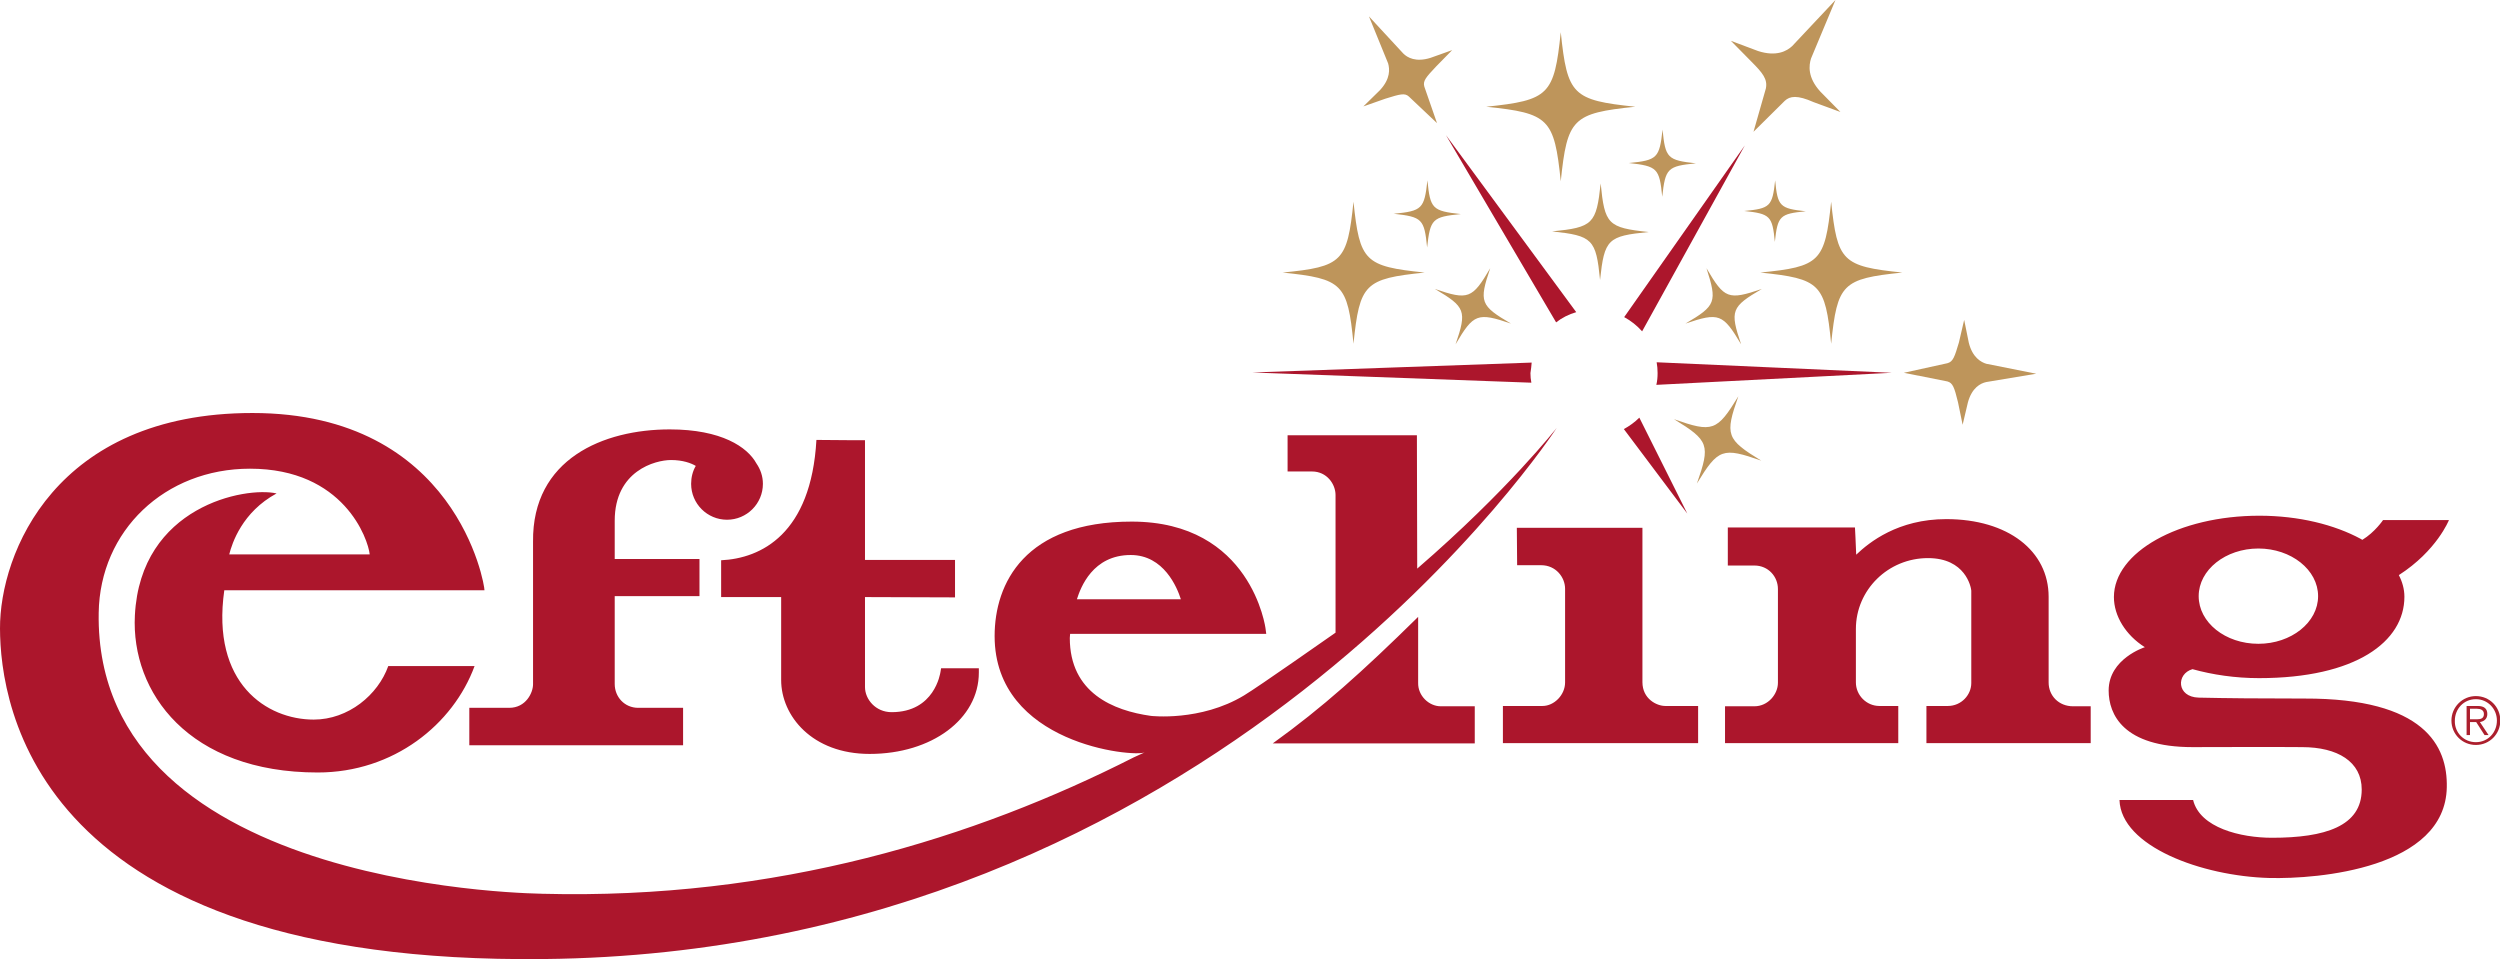 <svg xmlns="http://www.w3.org/2000/svg" aria-label="Efteling Logo" viewBox="0 0 808.1 310.1"><path d="M800.3 225c4.4 0 7.9 3.5 7.9 7.9s-3.5 7.9-7.9 7.9-7.9-3.5-7.9-7.9c0-4.3 3.5-7.9 7.9-7.9zm0 14.9c3.9 0 6.8-3.1 6.8-7 0-3.8-3-6.9-6.8-6.9-3.9 0-6.8 3.1-6.8 7-.1 3.8 2.9 6.9 6.8 6.9zm.1-6.5h-2v4.2h-1.1v-9.4h3.6c2.1 0 3.1.9 3.1 2.6 0 1.6-1.1 2.4-2.4 2.6l2.8 4.2h-1.3l-2.7-4.2zm-2-.9h2.3c1.2 0 2.2-.3 2.2-1.7 0-1.3-1.1-1.7-2.2-1.7h-2.3v3.4z" fill="#ac1f2d"></path><path d="M465.7 228.3h11v12h-65.3c16.1-11.6 28.8-23 47-40.9v21.3c-.1 4.2 3.5 7.6 7.3 7.6zm-314.2 12.6h69.3v-12.1h-14.5c-4.4 0-7.6-3.5-7.6-7.7v-28.4h27.4v-12h-27.4v-12.4c0-16.1 13.1-19.6 18.2-19.6 3.8 0 6.5 1 8 1.9-1 1.7-1.5 3.7-1.5 5.8 0 6.4 5.2 11.6 11.6 11.6 6.4 0 11.6-5.2 11.6-11.6 0-2.5-.8-4.7-2.1-6.6-2.9-5.3-11.3-11-28-11-21.4 0-44.5 9.5-44.2 36.3v46.1c0 2.7-2.3 7.6-7.7 7.6h-12.9v12.1zm81.7-47.9h19.3v26.8c0 11.6 10 23.9 28.6 23.9 20.1 0 35.3-11.3 35.3-26.3V216h-12.2l-.2 1.2c-.1.5-1.9 13-15.8 13-5.2 0-8.6-4.2-8.6-8.1V193c2.4 0 29.1.1 29.1.1V181h-29.1v-38.7h-3.3l-12.4-.1c-1.7 30.4-17.9 38.3-30.8 38.9V193zm557.7 61.5c-.5 26.2-41.5 29.7-57.4 29.3-21.8-.6-47.9-10.2-48.4-25.2h23.8c2.2 9 15.4 12.2 25.5 12.2 17.1 0 29-3.7 29-15.6 0-9-7.8-13.7-19.3-13.7-9.6-.1-27.5 0-35.4 0-22.4 0-27.1-10.6-27.1-18.3 0-10.3 11.7-14 11.7-14-6.2-3.9-10-10.1-10-16.2 0-14.5 21-26.3 47-26.3 12.8 0 24.3 2.9 32.8 7.5 0 0 .2.1.5.3 4.1-2.5 6.7-6.4 6.7-6.4h21.3s-3.9 9.9-16.2 17.8c1.1 2.1 1.8 4.5 1.8 7 0 14.5-15.7 26.3-47 26.3-7.7 0-15-1.1-21.5-2.9-5.3 1.5-5.2 9 2 9.2 8.7.2 20 .3 34.2.3 38.8-.1 46.3 15.3 46 28.7zm-80.2-61.8c0 8.5 8.6 15.4 19.3 15.4 10.6 0 19.3-6.9 19.3-15.4s-8.7-15.4-19.3-15.4c-10.6 0-19.3 6.9-19.3 15.4zM175.8 310C11 311.8.1 227.8 0 203.2c-.1-24.3 17.9-69.7 81.6-69.7 66 0 75.1 55.6 75 57.3H72.5c-4.3 30.2 13.8 41.8 28.9 41.8 11.2 0 20.8-8 24.1-17.3h27.9c-6.9 18.8-26.1 34.4-50.7 34.4-41.6 0-60.4-25.8-59.1-50.8 1.8-35.3 35.7-41.7 45.8-39.4-11.1 6-14.4 16.1-15.3 19.7h45.4c-.5-4.9-8.3-27.7-38.7-27.7-27.5 0-48.5 20-48.9 46.6-1.5 91.5 147.5 90.7 143.3 90.8 75.8 2 140.1-18.1 191.3-44.1l3.5-1.6c-3.5 1.6-48.5-2.6-48.5-37.6 0-17.1 9.8-37 44.3-37 38.7 0 43.3 34.4 43.3 34.8l.2 1.5h-63.4c0 .4-.1.9-.1 1.3 0 17.8 14.1 23.5 26.2 25.2 0 0 16 1.9 30.1-6.6 4.7-2.8 28.4-19.5 29.6-20.3V160c0-3.5-2.8-7.6-7.6-7.6h-7.9v-11.7H458l.1 43.1c29.3-25.3 45.1-45.5 45.1-45.5S393.2 307.8 175.8 310zm172.3-116.3h33.6c-1.2-3.8-5.5-14.3-16.2-14.3-12.3 0-16.2 10.5-17.4 14.3zm314.1 26.9v-27.7c0-14.8-13.1-25.1-33.1-25.1-15.6 0-24.9 7.5-29.1 11.5-.1-3.2-.4-8.8-.4-8.8h-41.1v12.3h8.6c4.5 0 7.6 3.6 7.6 7.6v30.3c0 3.7-3.2 7.6-7.6 7.6h-9.5v11.9h56v-12h-6.1c-4.2 0-7.6-3.5-7.6-7.6v-17.3c0-12.6 10.4-22.9 23.3-22.9 12.1 0 13.9 9.3 14 10.5v29.9c0 3.8-3.2 7.4-7.6 7.4h-6.9v12h53.1v-11.9h-5.7c-4.6 0-7.9-3.4-7.9-7.7zm-131.3-.1v-49.9h-40.6l.1 12.1h7.8c4.7 0 7.7 3.9 7.7 7.6v30.3c0 4-3.5 7.6-7.3 7.6h-12.8v12h63.1v-12h-10.6c-2.8 0-7.4-2.3-7.4-7.7zm-1-85.5c-1.5 1.5-3.2 2.7-5 3.7l20.5 27.3-15.5-31zm-62.5-91.3l35.6 60.5c1.9-1.5 4.1-2.6 6.5-3.3l-42.1-57.2zm68 80.7l76.1-3.9-76-3.4c.2 1.1.3 2.3.3 3.5 0 1.3-.1 2.5-.4 3.8zm-40.3-7.2l-90.3 3.2 90.2 3.3c-.2-1-.3-2-.3-3.1.2-1.2.3-2.3.4-3.4zm35.7-10.1L564 47l-39 55.5c2.2 1.2 4.1 2.7 5.8 4.6z" fill="#ac162c"></path><path d="M615.4 120.5l14.1-3.1c1.8-.5 2.3-2 3.7-6.7l1.7-7.3 1.5 7.4c1.2 4.8 4 6.3 5.7 6.8l16.1 3.2-16.2 2.7c-1.8.4-4.6 1.8-5.9 6.6l-1.7 7.2-1.5-7.3c-1.2-4.9-1.7-6.2-3.4-6.7l-14.1-2.8zM440.7 34.4l7.1-2.5c4.8-1.5 6.3-1.9 7.6-.7l9.1 8.6-4.1-11.8c-.5-1.8.4-2.9 3.8-6.5l5.2-5.3-7 2.5c-4.8 1.5-7.5-.1-8.8-1.4l-11.1-12 6.2 15.2c.5 1.8.8 4.9-2.6 8.6l-5.4 5.3zm130.1-5.8l-4 14 10.1-10c1.7-1.6 4.1-1.9 9.3.4l8.7 3.2-6.5-6.6c-4.2-4.6-3.7-8.5-3-10.7L593.3 0l-14 14.9c-1.7 1.6-5.1 3.5-11 1.6l-8.8-3.3 6.6 6.7c3.7 3.7 5.3 5.7 4.7 8.7zM437.5 65.2c-2 19.4-3.6 21-22.9 22.9 19.4 2 21 3.6 22.9 23 2-19.4 3.6-21 23-23-19.4-2-21-3.6-23-22.9zm154.4 0c-2 19.4-3.6 21-22.9 22.9 19.4 2 21 3.6 22.9 23 2-19.4 3.6-21 23-23-19.4-2-21-3.6-23-22.9zm-87.4-54.8c-2.1 20.3-3.8 22-24.1 24.1 20.3 2.1 22 3.8 24.1 24.1 2.1-20.3 3.8-22 24.1-24.1-20.3-2.1-22-3.8-24.1-24.1zm57.4 117.7c-6.9 11.3-8.3 11.8-20.8 7.4 11.3 6.9 11.8 8.3 7.4 20.8 6.9-11.3 8.3-11.8 20.8-7.4-11.3-6.9-11.8-8.3-7.4-20.8zm-80.2-41.4c-5.8 9.9-7.1 10.4-17.9 6.7 9.9 5.8 10.4 7.1 6.7 17.9 5.8-9.9 7.1-10.4 17.9-6.7-9.9-5.8-10.4-7-6.7-17.9zm63.1 17.9c10.9-3.7 12.1-3.2 18 6.7-3.7-10.9-3.2-12.1 6.7-17.9-10.9 3.7-12.1 3.2-17.9-6.7 3.5 10.9 3.1 12.1-6.8 17.9zm3.4-51.8c-9.2-1-9.9-1.7-10.8-10.9-1 9.2-1.7 9.9-10.9 10.8 9.2 1 9.9 1.7 10.8 10.9 1-9.2 1.7-9.9 10.9-10.8zm35.5 15.5c-8.4-.9-9.1-1.6-9.9-10-.9 8.4-1.6 9.1-10 9.9 8.4.9 9.1 1.6 9.9 10 .9-8.4 1.6-9.1 10-9.9zm-111.5.9c-9.2-1-9.9-1.7-10.8-10.9-1 9.2-1.7 9.9-10.9 10.8 9.2 1 9.9 1.7 10.8 10.9 1-9.2 1.7-9.9 10.9-10.8zm45.2-9.9c-1.4 13.1-2.5 14.2-15.7 15.5 13.1 1.4 14.2 2.5 15.5 15.7 1.4-13.2 2.5-14.2 15.7-15.5-13.2-1.4-14.2-2.5-15.5-15.7z" fill="#be955b"></path></svg>